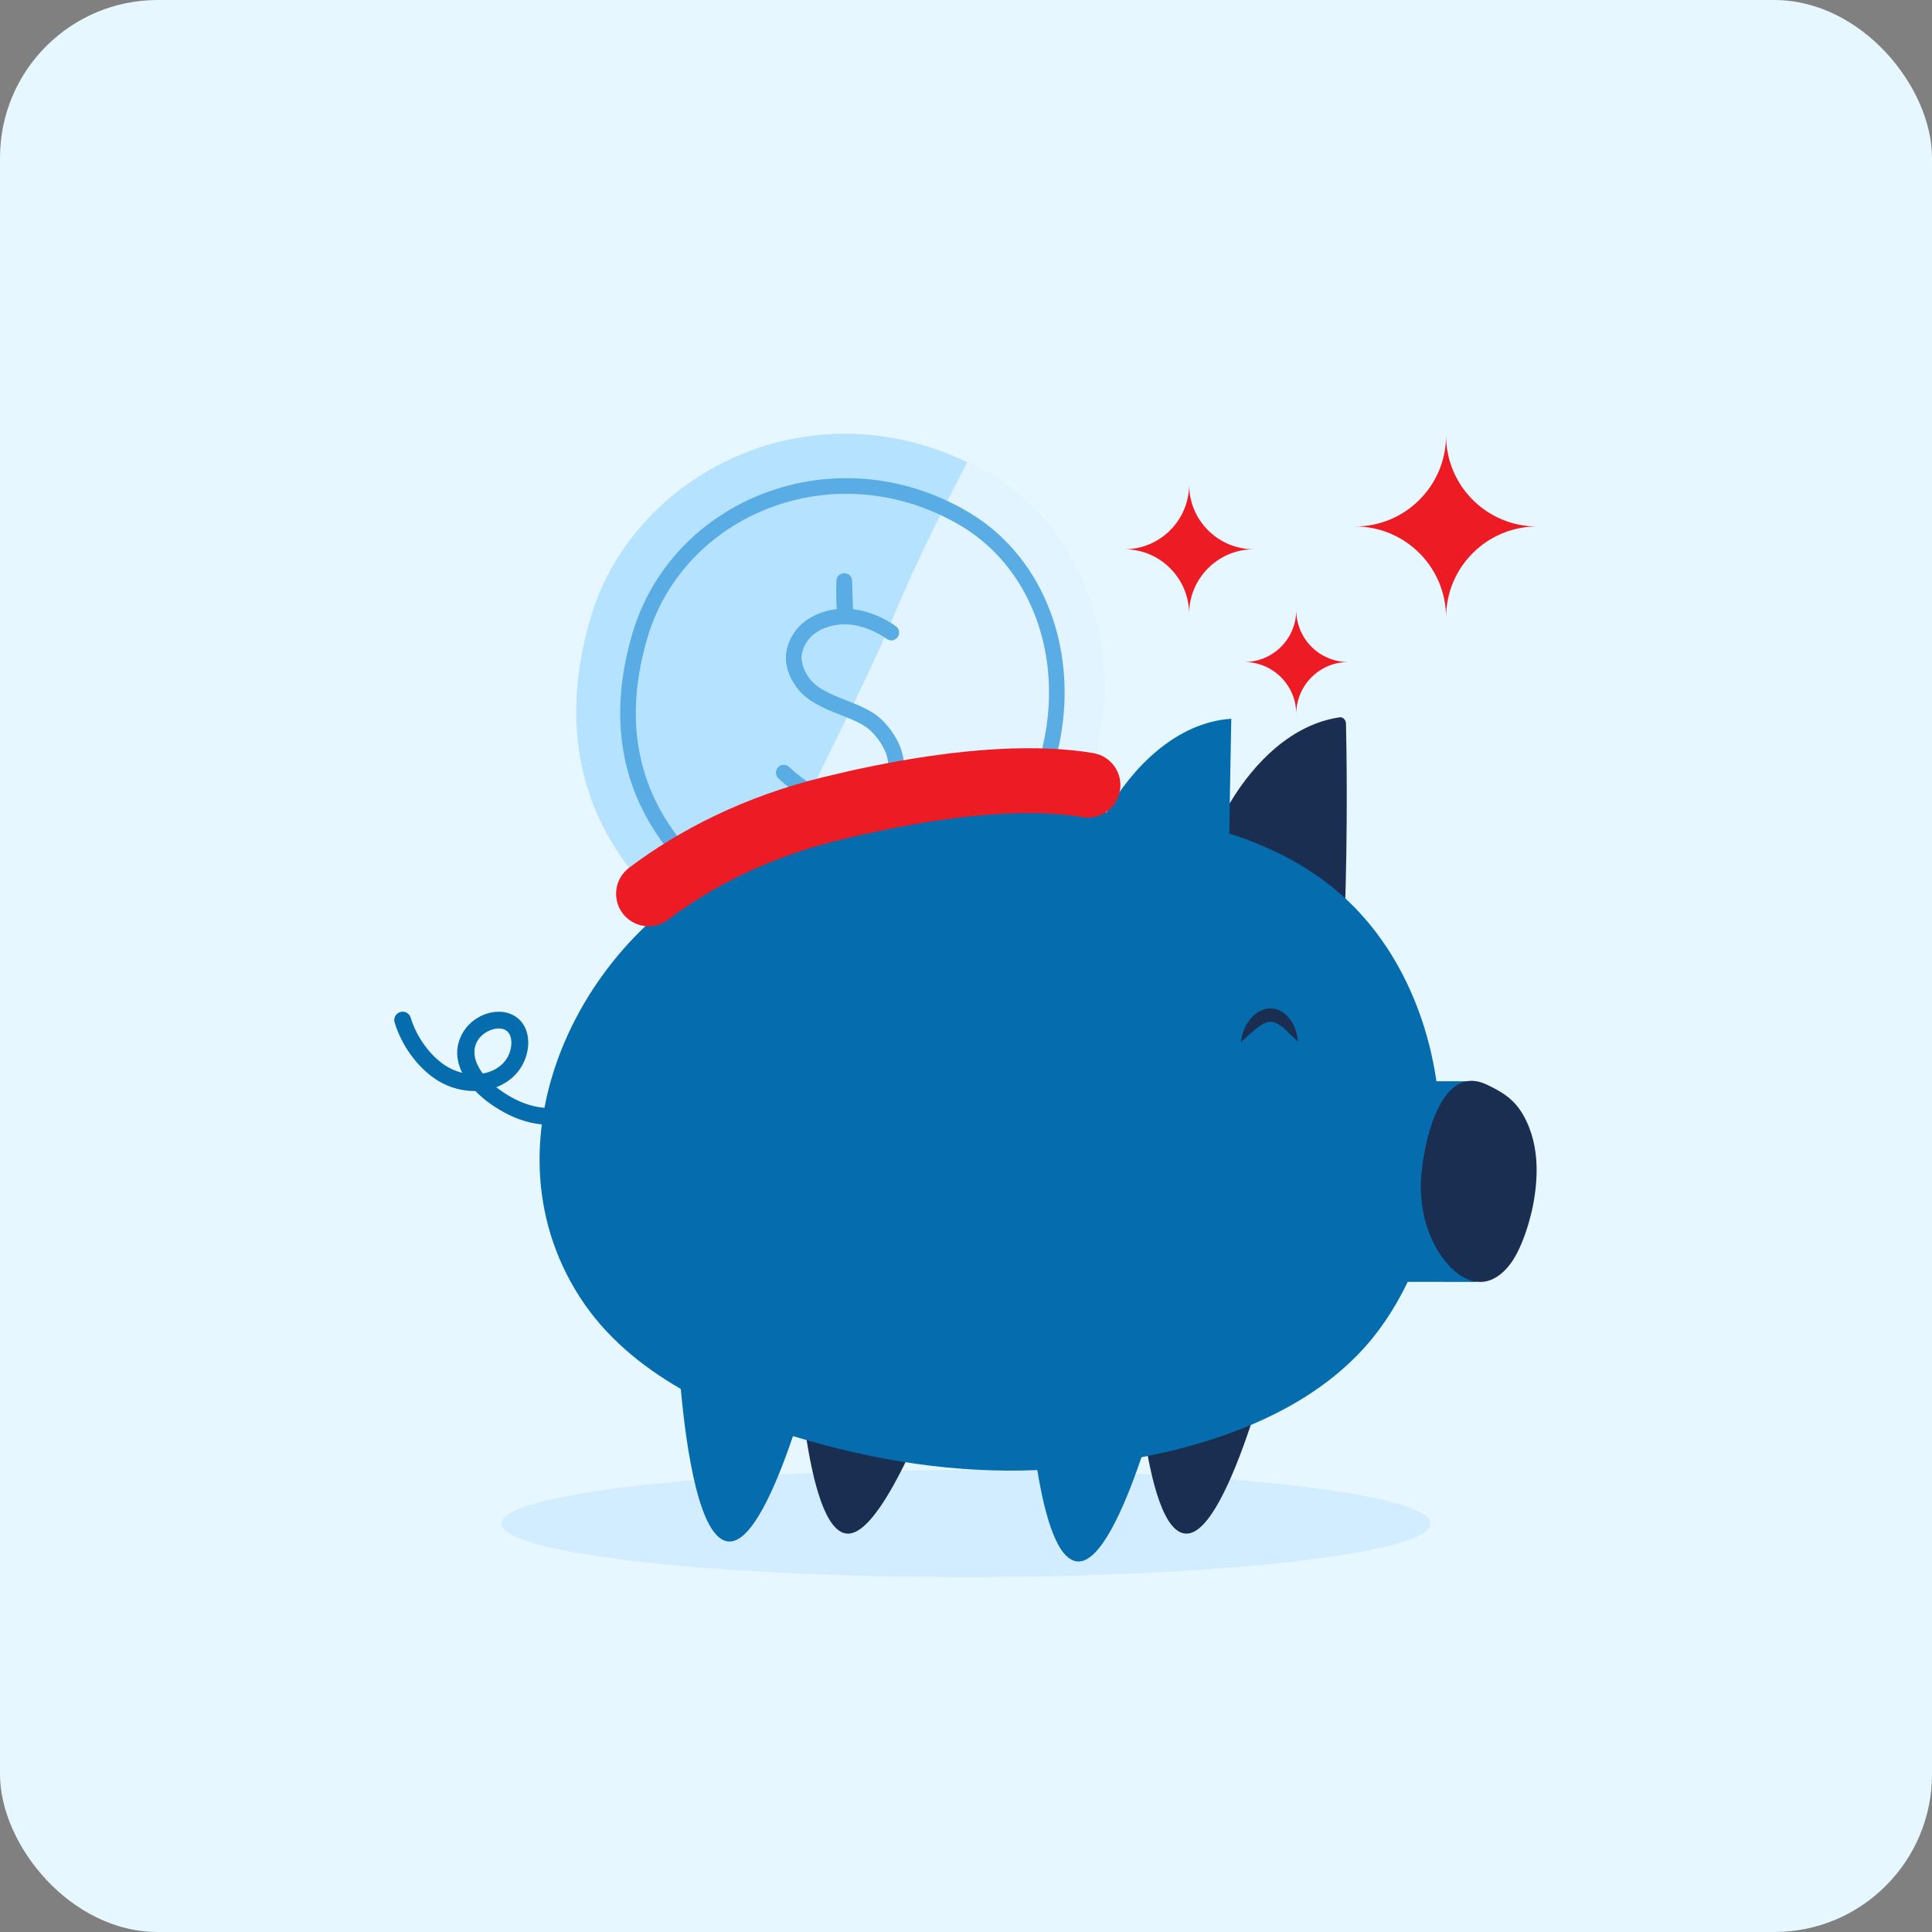 <svg viewBox="0 0 98 98" fill="none" xmlns="http://www.w3.org/2000/svg">
<rect x="0" y="0" width="98" height="98" fill="#808080" stroke="none"/>
<rect width="98" height="98" rx="8" fill="#E6F7FF"/>
<path fill-rule="evenodd" clip-rule="evenodd" d="M48.999 80C35.987 80 25.438 78.783 25.438 77.281C25.438 75.781 35.987 74.562 48.999 74.562C62.013 74.562 72.562 75.781 72.562 77.281C72.562 78.783 62.013 80 48.999 80Z" fill="#D2EDFF"/>
<path fill-rule="evenodd" clip-rule="evenodd" d="M53.28 43.573C48.275 51.238 38.87 49.517 35.57 47.379C33.386 45.964 27.1 41.018 29.96 31.32C32.176 23.807 41.645 19.096 50.145 24.021C55.822 27.31 58.285 35.908 53.28 43.573Z" fill="#B5E2FF"/>
<path fill-rule="evenodd" clip-rule="evenodd" d="M49.062 23.445C48.293 24.918 46.47 28.472 45.387 31.12C44.005 34.5 40.977 40.322 39.003 44.454C38.275 45.976 37.639 47.148 37.123 48.174C41.473 49.872 48.959 50.122 53.279 43.573C58.381 35.84 55.792 27.218 50.005 23.899C49.705 23.727 49.364 23.594 49.062 23.445Z" fill="#E1F4FF"/>
<path fill-rule="evenodd" clip-rule="evenodd" d="M32.074 32.146C31.002 35.803 31.375 38.939 32.852 41.563C33.878 43.387 35.29 44.745 36.8 45.729C38.417 46.783 41.144 47.442 43.727 47.242C47.003 46.989 49.831 45.454 51.749 42.498C55.703 36.404 54.231 28.953 49.067 25.942C42.293 21.994 34.067 25.346 32.074 32.146ZM48.667 26.627C53.428 29.402 54.799 36.341 51.084 42.067C49.307 44.804 46.706 46.216 43.666 46.452C41.253 46.638 38.7 46.021 37.233 45.064C35.821 44.144 34.499 42.872 33.543 41.174C32.17 38.735 31.824 35.82 32.835 32.369C34.665 26.124 42.189 23.003 48.477 26.519L48.667 26.627ZM42.423 29.643L42.428 29.457C42.448 28.947 43.205 28.95 43.221 29.46L43.267 30.9C43.751 30.956 44.228 31.105 44.689 31.323C45.039 31.489 45.302 31.657 45.455 31.776C45.628 31.91 45.659 32.159 45.525 32.332C45.391 32.505 45.142 32.536 44.969 32.403L44.926 32.371L44.813 32.296C44.677 32.209 44.521 32.121 44.349 32.04C43.876 31.815 43.389 31.681 42.905 31.67C42.883 31.671 42.862 31.671 42.84 31.669C42.572 31.668 42.304 31.706 42.041 31.786C41.519 31.946 41.165 32.206 40.939 32.538C40.743 32.826 40.667 33.119 40.658 33.334L40.658 33.401L40.663 33.465L40.678 33.56C40.685 33.597 40.694 33.638 40.705 33.684C40.764 33.917 40.868 34.151 41.026 34.368C41.18 34.579 41.377 34.764 41.627 34.919C41.787 35.018 41.958 35.11 42.148 35.199L42.408 35.317L42.568 35.383L43.068 35.581L43.363 35.7C44.106 36.009 44.513 36.257 44.898 36.684C45.667 37.54 45.946 38.421 45.827 39.229C45.716 39.983 44.678 40.89 43.662 41.123L43.592 41.138C43.563 41.146 43.533 41.154 43.498 41.162L43.441 41.174C43.359 41.189 43.275 41.201 43.188 41.208L43.192 41.266L43.207 41.586L43.216 41.858L43.221 42.077C43.221 42.111 43.221 42.145 43.221 42.177C43.221 42.396 43.044 42.573 42.825 42.573C42.606 42.573 42.428 42.396 42.428 42.177L42.426 41.984L42.42 41.766L42.408 41.465L42.391 41.159C41.557 40.997 40.575 40.486 39.486 39.485C39.325 39.337 39.314 39.086 39.462 38.925C39.611 38.763 39.861 38.753 40.023 38.901C40.828 39.641 41.57 40.084 42.239 40.289C42.684 40.426 43.038 40.443 43.295 40.395L43.353 40.382L43.416 40.365C44.156 40.228 44.982 39.523 45.043 39.113C45.127 38.543 44.922 37.898 44.308 37.215C44.001 36.873 43.647 36.669 42.911 36.372L42.272 36.118L42.068 36.033C42.036 36.019 42.004 36.005 41.972 35.991C41.691 35.866 41.443 35.738 41.209 35.593C40.871 35.384 40.598 35.127 40.385 34.835C40.03 34.346 39.89 33.858 39.868 33.5L39.865 33.425L39.865 33.332C39.873 32.976 39.984 32.531 40.283 32.092C40.611 31.61 41.115 31.241 41.809 31.028C42.019 30.963 42.23 30.92 42.441 30.897C42.433 30.786 42.428 30.666 42.424 30.537C42.415 30.246 42.416 29.937 42.423 29.643Z" fill="#5AADE4"/>
<path fill-rule="evenodd" clip-rule="evenodd" d="M20.831 51.619C20.763 51.394 20.526 51.267 20.301 51.335C20.077 51.403 19.949 51.64 20.017 51.864C20.365 53.015 21.155 54.122 22.113 54.753L22.247 54.837C22.787 55.158 23.4 55.33 24.001 55.342L24.114 55.342L24.179 55.407C24.614 55.841 25.168 56.227 25.784 56.536C27.267 57.279 28.988 57.249 30.213 56.322C30.401 56.181 30.438 55.914 30.296 55.727C30.154 55.54 29.888 55.503 29.701 55.644C28.755 56.359 27.377 56.383 26.165 55.776L26.027 55.704C25.753 55.558 25.498 55.395 25.269 55.221L25.175 55.147L25.294 55.099C25.649 54.945 25.97 54.717 26.23 54.413C26.973 53.547 27.051 52.069 26.063 51.511C25.24 51.045 24.068 51.471 23.541 52.279L23.475 52.385C23.105 53.021 23.117 53.686 23.396 54.313L23.444 54.416L23.339 54.389C23.075 54.314 22.817 54.198 22.58 54.043C21.794 53.525 21.123 52.584 20.831 51.619ZM24.253 52.744C24.554 52.282 25.252 52.029 25.644 52.251C26.069 52.491 26.024 53.347 25.584 53.86L25.501 53.95C25.24 54.211 24.898 54.377 24.522 54.449L24.489 54.454L24.433 54.376C24.041 53.818 23.933 53.233 24.253 52.744Z" fill="#056DAE"/>
<path fill-rule="evenodd" clip-rule="evenodd" d="M40.854 66.311L47.199 65.951C47.535 65.931 48.811 66.374 48.804 66.924C48.804 66.924 45.261 77.834 43.004 77.793C40.748 77.752 40.371 67.347 40.371 67.347C40.302 66.801 40.519 66.33 40.854 66.311Z" fill="#1A2E52"/>
<path fill-rule="evenodd" clip-rule="evenodd" d="M64.366 65.951C64.701 65.931 64.969 66.374 64.963 66.924C64.963 66.924 62.427 77.834 60.171 77.793C57.914 77.752 57.537 67.347 57.537 67.347C57.468 66.801 57.685 66.33 58.02 66.311L64.366 65.951Z" fill="#1A2E52"/>
<path fill-rule="evenodd" clip-rule="evenodd" d="M68.212 46.537C68.212 46.537 62.108 46.667 61.154 45.377C60.273 44.185 63.124 37.052 67.985 36.382C68.078 36.37 68.268 36.476 68.275 36.709C68.302 37.897 68.372 41.91 68.212 46.537Z" fill="#1A2E52"/>
<path fill-rule="evenodd" clip-rule="evenodd" d="M74.715 61.963V54.846H72.863C72.346 51.322 70.818 47.986 68.302 45.627C66.624 44.054 64.557 42.981 62.356 42.283C62.369 41.486 62.377 40.842 62.38 40.651C62.396 39.695 62.457 36.459 62.457 36.459C59.66 36.637 57.408 38.959 56.135 41.209C53.275 41.024 50.697 41.223 47.606 41.545C44.364 41.882 41.103 42.367 38.065 43.548C29.752 46.778 24.156 57.649 29.416 65.804C30.688 67.775 32.494 69.278 34.533 70.453C34.816 73.55 35.488 78.164 36.995 78.193C38.117 78.213 39.306 75.546 40.223 72.846C44.45 74.126 48.5 74.738 52.618 74.57C53.007 76.965 53.65 79.186 54.695 79.206C55.808 79.226 56.988 76.598 57.902 73.918C58.553 73.785 59.206 73.65 59.867 73.478C63.185 72.614 66.455 71.188 68.852 68.738C69.909 67.659 70.749 66.393 71.406 65.023H72.962C72.962 65.023 74.365 65.026 74.855 65.027L74.715 61.963Z" fill="#056DAE"/>
<path d="M41.755 39.422C42.587 39.218 43.39 39.037 44.164 38.878L44.929 38.727C46.818 38.366 48.529 38.141 50.063 38.032L50.667 37.994C52.55 37.895 54.148 37.977 55.463 38.202C56.36 38.356 56.963 39.207 56.809 40.104C56.656 41.001 55.804 41.604 54.907 41.45C53.794 41.26 52.395 41.193 50.707 41.29L50.164 41.326C48.876 41.423 47.431 41.612 45.828 41.91L45.131 42.044C44.307 42.209 43.444 42.401 42.541 42.622C39.056 43.478 36.166 44.934 33.892 46.651C33.165 47.2 32.132 47.055 31.584 46.329C31.035 45.603 31.18 44.57 31.906 44.021C34.52 42.048 37.808 40.391 41.755 39.422Z" fill="#ED1C24"/>
<path fill-rule="evenodd" clip-rule="evenodd" d="M73.106 55.93C72.343 57.231 72.058 59.331 72.069 60.258C72.084 61.568 72.469 62.907 73.282 63.942C74.114 65 75.285 65.509 76.351 64.417C76.745 64.015 77.009 63.495 77.222 62.966C77.694 61.789 77.974 60.414 77.942 59.143C77.919 58.244 77.711 57.333 77.261 56.551C76.805 55.755 76.194 55.381 75.389 55.005C74.367 54.529 73.626 55.044 73.106 55.93Z" fill="#1A2E52"/>
<path fill-rule="evenodd" clip-rule="evenodd" d="M63.323 51.822C63.536 51.512 63.876 51.194 64.379 51.15C64.896 51.125 65.28 51.462 65.494 51.777C65.703 52.106 65.804 52.471 65.841 52.839C65.564 52.585 65.322 52.343 65.091 52.128C64.841 51.938 64.616 51.809 64.42 51.833C64.218 51.832 63.965 51.983 63.717 52.179C63.472 52.383 63.215 52.616 62.942 52.868C62.98 52.496 63.101 52.136 63.323 51.822Z" fill="#1A2E52"/>
<path fill-rule="evenodd" clip-rule="evenodd" d="M63.116 33.581C64.572 33.581 65.753 34.764 65.753 36.222C65.753 34.764 66.933 33.581 68.389 33.581C66.933 33.581 65.753 32.399 65.753 30.941C65.753 32.399 64.572 33.581 63.116 33.581Z" fill="#ED1C24"/>
<path fill-rule="evenodd" clip-rule="evenodd" d="M60.317 24.577C60.317 26.391 58.846 27.861 57.032 27.861C58.846 27.861 60.317 29.333 60.317 31.147C60.317 29.333 61.788 27.861 63.602 27.861C61.788 27.861 60.317 26.391 60.317 24.577Z" fill="#ED1C24"/>
<path fill-rule="evenodd" clip-rule="evenodd" d="M73.352 22.085C73.352 24.637 71.285 26.705 68.738 26.705C71.285 26.705 73.352 28.774 73.352 31.326C73.352 28.774 75.417 26.705 77.966 26.705C75.417 26.705 73.352 24.637 73.352 22.085Z" fill="#ED1C24"/>
</svg>

